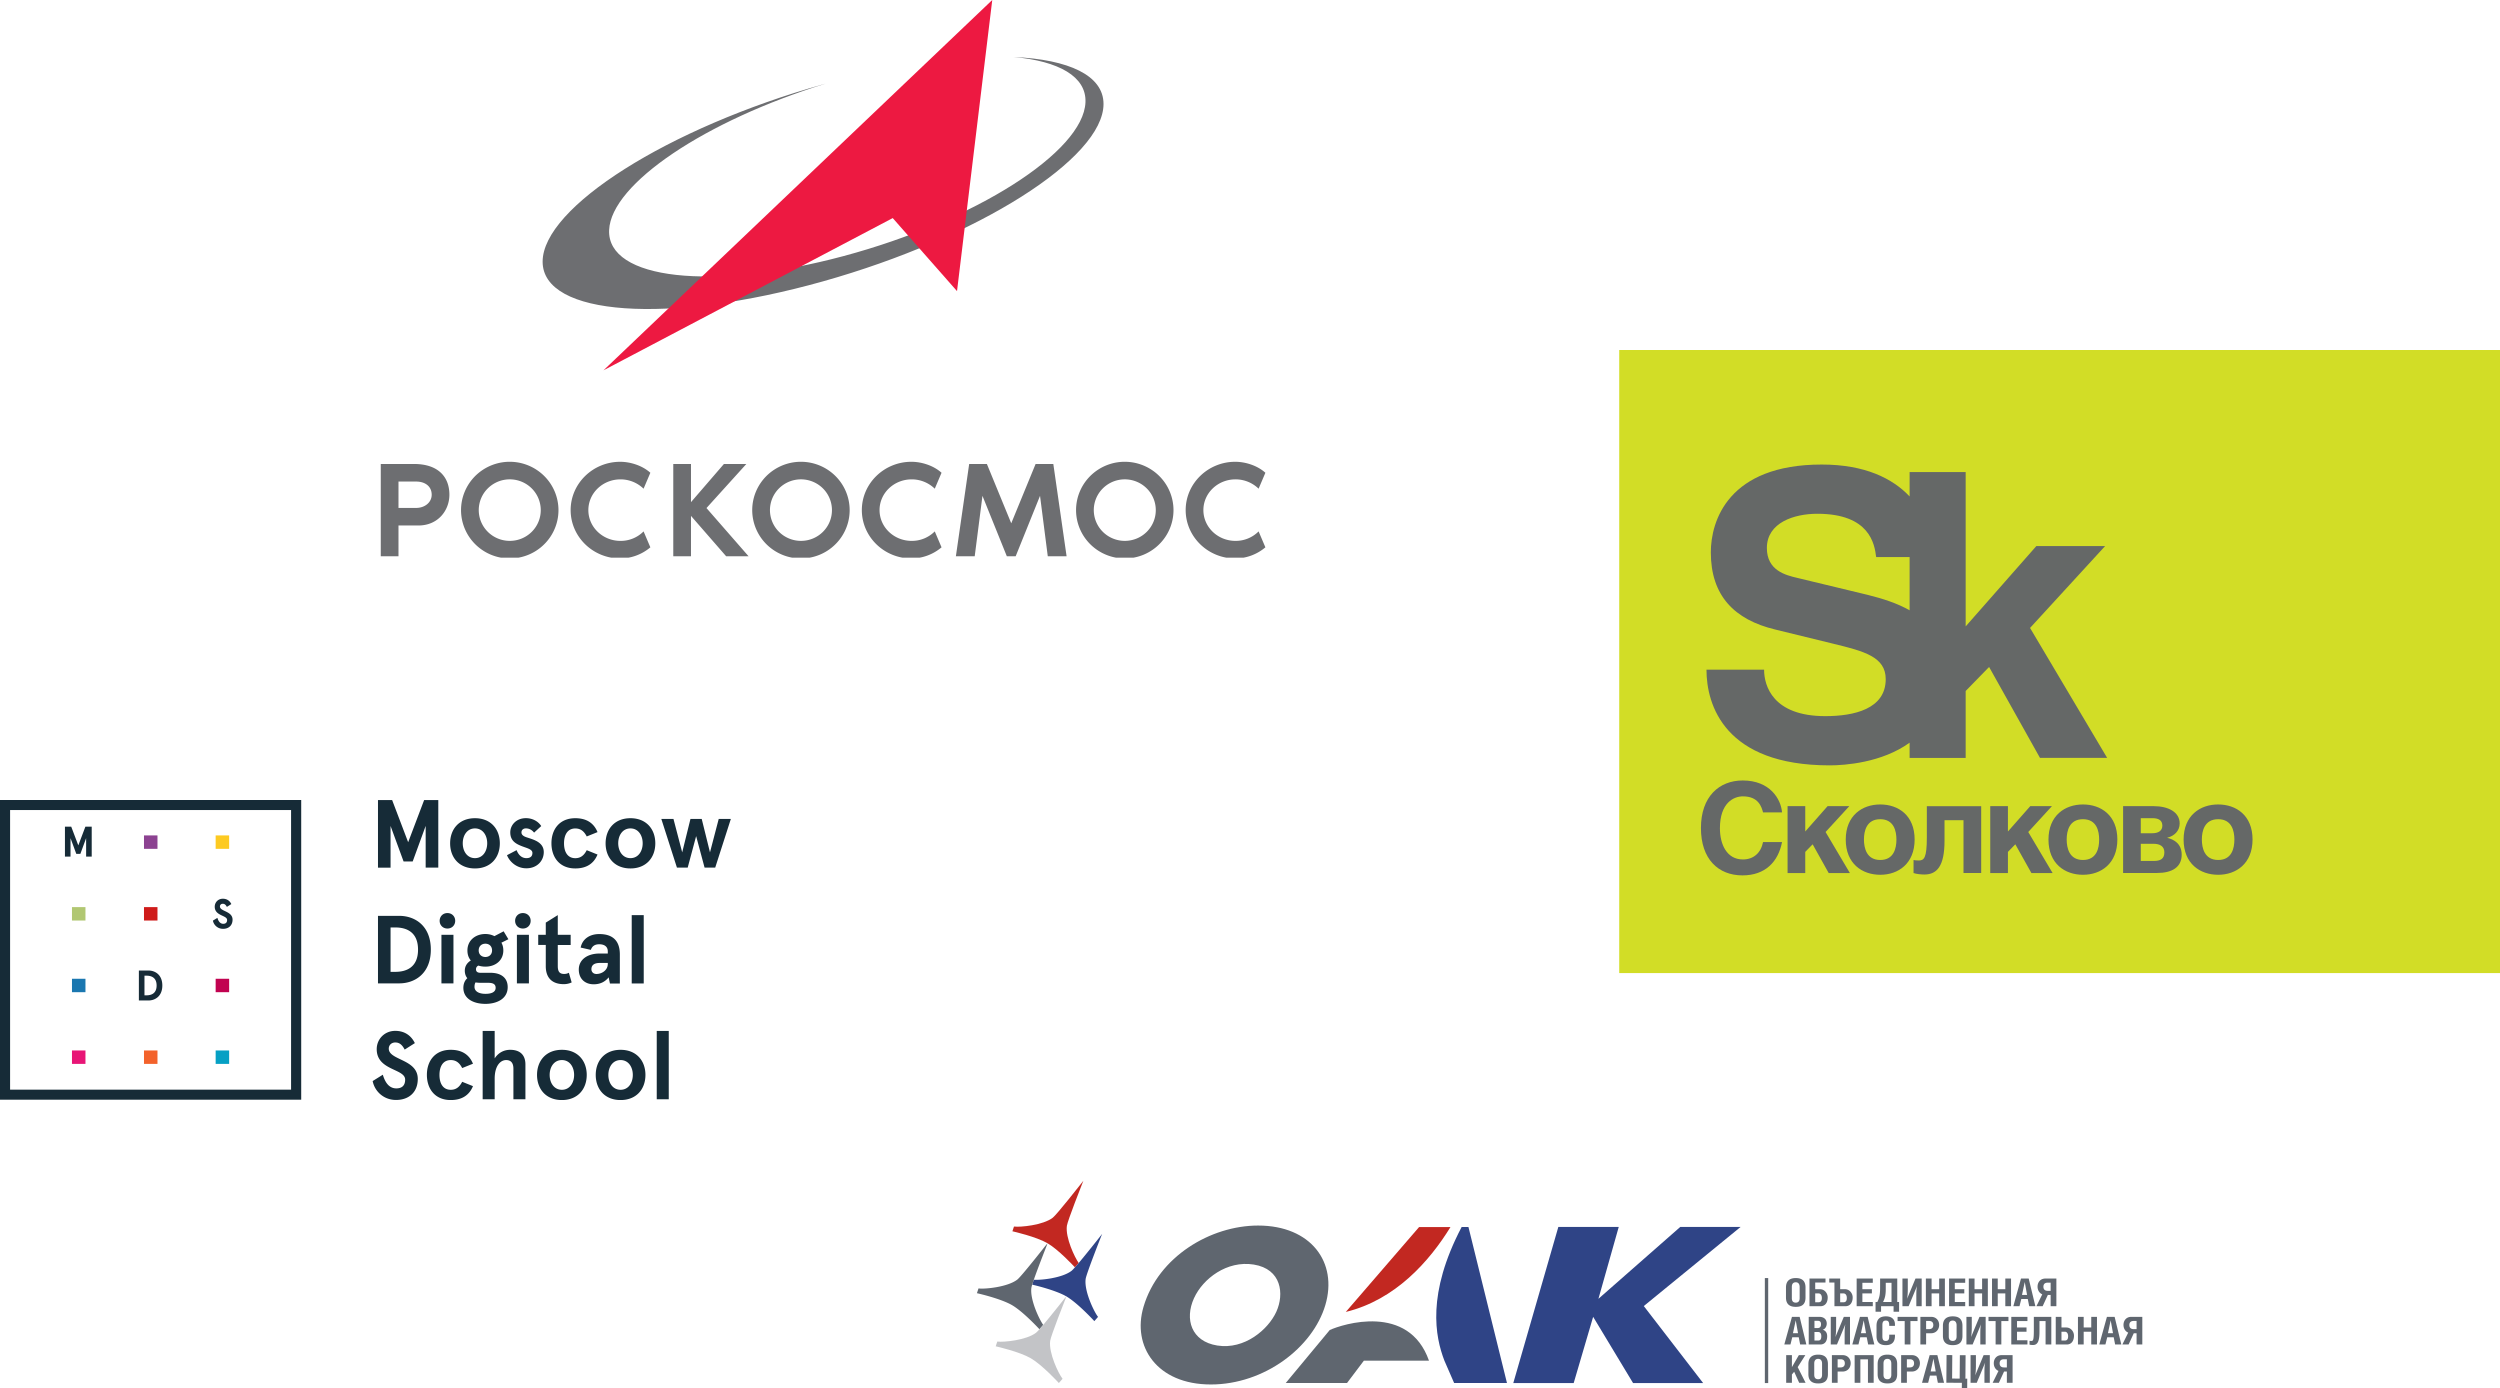 <svg width="650" height="361" viewBox="0 0 650 361" fill="none" xmlns="http://www.w3.org/2000/svg">
  <g clip-path="url(#a)">
    <path fill-rule="evenodd" clip-rule="evenodd" d="m214 21.927.626-.171c-31.122 9.583-55.746 26-56.253 38.06-.542 12.907 26.752 15.934 60.947 6.765 34.195-9.168 62.363-27.071 62.903-39.978.28-6.687-6.923-10.72-18.68-11.781 14.371.637 23.374 4.793 23.374 12.213 0 14.142-32.652 34.789-72.917 46.114-40.264 11.325-72.916 9.032-72.916-5.11S173.736 33.25 214 21.929" fill="#6D6E71"/>
    <path fill-rule="evenodd" clip-rule="evenodd" d="M156.904 96.285 257.986 0l-9.162 75.69-16.714-18.989-75.206 39.584Z" fill="#ED1941"/>
    <path d="M116.844 128.632c0 4.068-2.95 7.996-8.057 7.996h-5.181v7.996H99v-23.989h8.634c6.295 0 9.21 3.355 9.21 7.997Zm-4.605 0c0-2.251-1.797-3.428-4.029-3.428h-4.604v6.854h4.604c2.233 0 4.029-1.428 4.029-3.426ZM145.203 132.626c0 2.486-.742 4.916-2.133 6.983a12.639 12.639 0 0 1-5.684 4.631 12.76 12.76 0 0 1-7.318.717 12.695 12.695 0 0 1-6.486-3.439 12.532 12.532 0 0 1-3.468-6.434 12.473 12.473 0 0 1 .72-7.262 12.584 12.584 0 0 1 4.665-5.641 12.73 12.73 0 0 1 7.037-2.119 12.74 12.74 0 0 1 8.949 3.686 12.542 12.542 0 0 1 3.718 8.878Zm-4.606 0a7.962 7.962 0 0 0-1.359-4.442 8.048 8.048 0 0 0-3.617-2.944 8.124 8.124 0 0 0-4.656-.455 8.081 8.081 0 0 0-4.126 2.189 7.946 7.946 0 0 0-1.748 8.714 8.015 8.015 0 0 0 2.968 3.589 8.108 8.108 0 0 0 4.477 1.348 8.069 8.069 0 0 0 5.705-2.338 7.942 7.942 0 0 0 2.356-5.661ZM167.33 138.163l1.762 4.143a12.213 12.213 0 0 1-7.844 2.892c-7.088 0-12.88-5.642-12.88-12.568 0-6.925 5.792-12.563 12.88-12.563 2.699 0 5.795.999 7.844 2.855l-1.763 4.142a8.606 8.606 0 0 0-6.008-2.427c-4.605 0-8.347 3.567-8.347 7.993 0 4.427 3.742 8 8.347 8a8.393 8.393 0 0 0 3.257-.627 8.325 8.325 0 0 0 2.752-1.84ZM194.624 144.624h-5.829l-9.14-10.495v10.495h-4.605v-23.989h4.605v9.925l8.565-9.925h5.829l-10.365 11.458 10.94 12.531ZM220.912 132.626a12.502 12.502 0 0 1-2.132 6.984 12.654 12.654 0 0 1-5.684 4.63 12.763 12.763 0 0 1-7.319.717 12.7 12.7 0 0 1-6.487-3.44 12.541 12.541 0 0 1-3.467-6.435 12.482 12.482 0 0 1 .721-7.262 12.588 12.588 0 0 1 4.667-5.641 12.745 12.745 0 0 1 7.038-2.117 12.739 12.739 0 0 1 8.948 3.686 12.539 12.539 0 0 1 3.715 8.878Zm-4.604 0a7.954 7.954 0 0 0-1.359-4.442 8.045 8.045 0 0 0-3.618-2.944 8.115 8.115 0 0 0-4.656-.454 8.07 8.07 0 0 0-4.126 2.189 7.976 7.976 0 0 0-2.205 4.094 7.938 7.938 0 0 0 .459 4.62 8.015 8.015 0 0 0 2.968 3.589 8.112 8.112 0 0 0 4.478 1.347 8.064 8.064 0 0 0 5.703-2.339 7.937 7.937 0 0 0 2.355-5.66h.001ZM243.039 138.163l1.763 4.142a12.221 12.221 0 0 1-7.843 2.892c-7.088 0-12.88-5.643-12.88-12.568 0-6.926 5.792-12.564 12.88-12.564 2.699 0 5.792.999 7.843 2.856l-1.763 4.141a8.6 8.6 0 0 0-6.007-2.426c-4.605 0-8.348 3.566-8.348 7.993 0 4.427 3.743 7.999 8.348 7.999a8.37 8.37 0 0 0 6.007-2.465ZM277.314 144.624h-4.893l-2.014-15.707-6.33 15.707h-2.303l-6.333-15.707-2.015 15.707h-4.894l3.455-23.989h4.605l6.333 15.423 6.333-15.423h4.605l3.451 23.989ZM305.109 132.626a12.497 12.497 0 0 1-2.133 6.983 12.642 12.642 0 0 1-5.683 4.631 12.763 12.763 0 0 1-7.319.717 12.699 12.699 0 0 1-6.486-3.439 12.532 12.532 0 0 1-3.468-6.434 12.481 12.481 0 0 1 .72-7.262 12.59 12.59 0 0 1 4.665-5.641 12.73 12.73 0 0 1 7.038-2.119 12.734 12.734 0 0 1 8.949 3.685 12.534 12.534 0 0 1 3.717 8.879Zm-4.605 0a7.955 7.955 0 0 0-1.36-4.442 8.048 8.048 0 0 0-3.617-2.944 8.118 8.118 0 0 0-4.657-.454 8.063 8.063 0 0 0-4.125 2.189 7.969 7.969 0 0 0-2.205 4.094 7.938 7.938 0 0 0 .459 4.62 8.015 8.015 0 0 0 2.968 3.589 8.107 8.107 0 0 0 4.477 1.347 8.102 8.102 0 0 0 3.087-.605 8.037 8.037 0 0 0 2.618-1.734 7.977 7.977 0 0 0 1.746-2.597 7.934 7.934 0 0 0 .609-3.063ZM327.237 138.163l1.763 4.142a12.226 12.226 0 0 1-7.844 2.892c-7.087 0-12.88-5.643-12.88-12.568 0-6.926 5.792-12.564 12.88-12.564 2.7 0 5.792.999 7.844 2.856l-1.763 4.141a8.606 8.606 0 0 0-6.008-2.427c-4.605 0-8.347 3.567-8.347 7.994s3.742 7.999 8.347 7.999a8.37 8.37 0 0 0 6.008-2.465Z" fill="#6D6E71"/>
  </g>
  <path d="M465.877 334.597v2.936c0 .747.325 1.155 1.032 1.155.642 0 1.001-.398 1.001-1.155v-2.917c0-.767-.359-1.224-1.001-1.224-.707 0-1.032.438-1.032 1.205Zm1.032-2.3c1.512 0 2.524.626 2.524 2.459v2.608c0 1.832-1.012 2.419-2.524 2.419-1.49 0-2.555-.607-2.555-2.419v-2.608c0-1.812 1.065-2.459 2.555-2.459ZM471.955 338.589h.859c.554 0 .869-.309.869-1.116 0-.707-.315-1.184-.869-1.184h-.859v2.3Zm2.674-6.163v1.025h-2.674v1.743h1.249c1.218 0 2 1.105 2 2.12 0 1.384-.684 2.3-1.868 2.3h-2.871v-7.188h4.164ZM478.445 338.589h.858c.555 0 .871-.309.871-1.116 0-.707-.316-1.184-.871-1.184h-.858v2.3Zm0-6.163v2.768h1.251c1.217 0 2 1.105 2 2.12 0 1.384-.685 2.3-1.871 2.3h-2.87v-6.163h-1.348v-1.025h2.838ZM486.926 332.426v1.095h-2.708v1.673h2.469v1.095h-2.469v2.23h2.708v1.095h-4.197v-7.188h4.197ZM490.297 333.521v1.633c0 1.653-.251 2.469-.707 3.365h2.206v-4.998h-1.499Zm2.989-1.095v6.093h.479v2.539h-1.436v-1.444h-3.251v1.444h-1.435v-2.539h.467c.523-1.055.718-1.872.718-3.853v-2.24h4.458ZM496.026 332.426v2.688c0 .856-.043 1.942-.185 2.539h.012l2.174-5.227h1.609v7.188h-1.392v-2.718c0-1.095.033-1.852.185-2.499h-.011l-2.174 5.217h-1.609v-7.188h1.391ZM502.213 335.194h1.968v-2.768h1.49v7.188h-1.49v-3.325h-1.968v3.325h-1.489v-7.188h1.489v2.768ZM510.954 332.426v1.095h-2.707v1.673h2.469v1.095h-2.469v2.23h2.707v1.095h-4.196v-7.188h4.196ZM513.379 335.194h1.968v-2.768h1.49v7.188h-1.49v-3.325h-1.968v3.325h-1.489v-7.188h1.489v2.768ZM519.413 335.194h1.968v-2.768h1.49v7.188h-1.49v-3.325h-1.968v3.325h-1.49v-7.188h1.49v2.768ZM527.036 336.677l-.599-3.346-.717 3.346h1.316Zm-1.578-4.251h2.001l1.74 7.188h-1.609l-.369-1.872h-1.686l-.467 1.872h-1.598l1.988-7.188ZM533.167 333.49h-.749c-.751 0-1.131.379-1.131 1.056 0 .687.38 1.075 1.131 1.075h.749v-2.131Zm-.728 3.196-1.349 2.927h-1.619l1.521-3.086c-.771-.319-1.227-1.095-1.227-2.001 0-1.155.749-2.101 2.022-2.101h2.87v7.188h-1.49v-2.927h-.728ZM467.485 346.632l-.597-3.345-.718 3.345h1.315Zm-1.576-4.251h2.001l1.739 7.188h-1.608l-.37-1.871h-1.686l-.467 1.871h-1.598l1.989-7.188ZM471.758 348.544h.958c.554 0 .826-.309.826-1.115 0-.707-.272-1.106-.826-1.106h-.958v2.221Zm0-3.246h.783c.653 0 .924-.358.924-.976 0-.607-.228-.916-.902-.916h-.805v1.892Zm-1.489-2.917h2.751c1.38 0 1.935.836 1.935 1.752 0 .687-.403 1.454-1.056 1.573.774.289 1.164.797 1.164 1.733 0 1.244-.587 2.13-1.793 2.13h-3.001v-7.188ZM477.39 342.381v2.688c0 .856-.044 1.942-.185 2.539h.011l2.175-5.227H481v7.188h-1.392v-2.718c0-1.095.033-1.852.185-2.499h-.011l-2.175 5.217h-1.608v-7.188h1.391ZM485.165 346.632l-.598-3.345-.718 3.345h1.316Zm-1.577-4.251h2.001l1.74 7.188h-1.61l-.369-1.871h-1.686l-.467 1.871h-1.599l1.99-7.188ZM491.199 344.721v-.159c0-.906-.249-1.215-.881-1.215-.631 0-.902.309-.902 1.215v2.838c0 .935.261 1.245.892 1.245.598 0 .891-.32.891-1.245v-.389h1.49v.309c0 1.304-.511 2.419-2.371 2.419-1.957 0-2.424-1.124-2.424-2.399v-2.619c0-1.682.826-2.468 2.446-2.468 1.523 0 2.349.786 2.349 2.11v.358h-1.49ZM496.711 349.569h-1.49v-6.092h-1.847v-1.096h5.185v1.096h-1.848v6.092ZM500.789 345.577h.75c.75 0 1.12-.389 1.12-1.075 0-.677-.37-1.055-1.12-1.055h-.75v2.13Zm0 3.992h-1.49v-7.188h2.817c1.271 0 2.065.946 2.065 2.1 0 1.186-.816 2.162-2.088 2.162h-1.304v2.926ZM506.682 344.552v2.936c0 .748.325 1.156 1.033 1.156.641 0 1-.399 1-1.156v-2.917c0-.766-.359-1.224-1-1.224-.708 0-1.033.438-1.033 1.205Zm1.033-2.3c1.511 0 2.523.627 2.523 2.459v2.609c0 1.831-1.012 2.419-2.523 2.419-1.489 0-2.556-.607-2.556-2.419v-2.609c0-1.812 1.067-2.459 2.556-2.459ZM512.662 342.381v2.688c0 .856-.044 1.942-.185 2.539h.011l2.174-5.227h1.61v7.188h-1.392v-2.718c0-1.095.033-1.852.185-2.499h-.012l-2.174 5.217h-1.609v-7.188h1.392ZM520.348 349.569h-1.489v-6.092h-1.849v-1.096h5.187v1.096h-1.849v6.092ZM527.133 342.381v1.096h-2.708v1.672h2.469v1.095h-2.469v2.23h2.708v1.095h-4.197v-7.188h4.197ZM533.341 342.381v7.188h-1.489v-6.092h-1.588v2.757c0 2.399-.434 3.465-1.685 3.465a3.66 3.66 0 0 1-.903-.09v-1.006c.098.03.305.05.479.05.457 0 .641-.219.641-2.827v-3.445h4.545ZM535.983 348.544h.859c.555 0 .87-.309.87-1.115 0-.707-.315-1.185-.87-1.185h-.859v2.3Zm0-3.395h1.25c1.218 0 2.001 1.105 2.001 2.12 0 1.384-.685 2.3-1.87 2.3h-2.871v-7.188h1.49v2.768ZM541.757 345.149h1.968v-2.768h1.489v7.188h-1.489v-3.325h-1.968v3.325h-1.49v-7.188h1.49v2.768ZM549.379 346.632l-.599-3.345-.717 3.345h1.316Zm-1.577-4.251h2l1.74 7.188h-1.61l-.369-1.871h-1.686l-.467 1.871h-1.598l1.99-7.188ZM555.51 343.447h-.75c-.75 0-1.13.378-1.13 1.055 0 .687.38 1.075 1.13 1.075h.75v-2.13Zm-.728 3.196-1.348 2.926h-1.621l1.523-3.086c-.772-.319-1.229-1.095-1.229-2.001 0-1.155.75-2.101 2.023-2.101H557v7.188h-1.49v-2.926h-.728ZM465.898 355.454l1.805-3.116h1.684l-1.988 3.116 2.054 4.072h-1.664l-1.304-2.868-.587.707v2.161h-1.489v-7.188h1.489v3.116ZM471.703 354.508v2.936c0 .748.327 1.156 1.034 1.156.641 0 1-.399 1-1.156v-2.916c0-.767-.359-1.225-1-1.225-.707 0-1.034.438-1.034 1.205Zm1.034-2.3c1.512 0 2.523.627 2.523 2.459v2.609c0 1.832-1.011 2.418-2.523 2.418-1.49 0-2.555-.606-2.555-2.418v-2.609c0-1.812 1.065-2.459 2.555-2.459ZM477.782 355.533h.75c.751 0 1.121-.389 1.121-1.075 0-.677-.37-1.055-1.121-1.055h-.75v2.13Zm0 3.993h-1.489v-7.189h2.817c1.271 0 2.066.946 2.066 2.101 0 1.185-.817 2.161-2.089 2.161h-1.305v2.927ZM487.154 352.337v7.189h-1.489v-6.093h-1.968v6.093h-1.49v-7.189h4.947ZM489.709 354.508v2.936c0 .748.326 1.156 1.033 1.156.641 0 1-.399 1-1.156v-2.916c0-.767-.359-1.225-1-1.225-.707 0-1.033.438-1.033 1.205Zm1.033-2.3c1.512 0 2.523.627 2.523 2.459v2.609c0 1.832-1.011 2.418-2.523 2.418-1.489 0-2.555-.606-2.555-2.418v-2.609c0-1.812 1.066-2.459 2.555-2.459ZM495.788 355.533h.749c.751 0 1.122-.389 1.122-1.075 0-.677-.371-1.055-1.122-1.055h-.749v2.13Zm0 3.993h-1.49v-7.189h2.817c1.272 0 2.065.946 2.065 2.101 0 1.185-.816 2.161-2.087 2.161h-1.305v2.927ZM503.29 356.588l-.598-3.345-.718 3.345h1.316Zm-1.577-4.251h2.001l1.739 7.189h-1.609l-.369-1.872h-1.686l-.468 1.872h-1.597l1.989-7.189ZM507.548 358.421l1.968.015.046-6.093 1.49.012-.046 6.093.479.003-.019 2.549-1.392-.011.011-1.453-4.034-.031.054-7.188 1.49.011-.047 6.093ZM513.738 352.337v2.688c0 .856-.044 1.942-.185 2.539h.011l2.175-5.227h1.608v7.189h-1.391v-2.719c0-1.095.033-1.852.185-2.499h-.011l-2.175 5.218h-1.608v-7.189h1.391ZM521.783 353.403h-.749c-.75 0-1.13.378-1.13 1.055 0 .687.38 1.075 1.13 1.075h.749v-2.13Zm-.728 3.196-1.348 2.927h-1.619l1.521-3.086c-.772-.32-1.227-1.096-1.227-2.002 0-1.155.749-2.101 2.021-2.101h2.87v7.189h-1.49v-2.927h-.728ZM459.732 332.297h-.872V359.6h.872v-27.303Z" fill="#5F666F"/>
  <path d="M381.796 319.021h-1.767c-9.125 17.413-6.882 28.512-4.485 34.749l2.533 5.818h13.737l-10.018-40.567Z" fill="#2F4486"/>
  <path d="m345.733 345.806-11.449 13.782h15.937l4.387-5.818h16.926c-5.302-15.041-22.554-9.46-25.801-7.964Z" fill="#5F666F"/>
  <path d="M377.119 319.043h-8.165l-19.046 22.061c12.918-3.15 21.761-13.196 27.211-22.061Z" fill="#C22821"/>
  <path d="M310.437 337.534c-2.482 5.452-.709 11.223 6.047 12.3 7.135 1.14 13.277-4.195 15.362-8.778 2.109-4.632 1.355-11.119-5.883-12.274-6.971-1.115-13.212 3.686-15.501 8.704l-.025.048Zm-13.112 2.201c3.852-13.023 17.467-21.092 29.778-21.092 13.763 0 20.764 9.577 17.488 20.661-3.283 11.085-15.893 20.661-29.775 20.661-14.061 0-20.536-9.954-17.506-20.175l.015-.055Z" fill="#5F666F"/>
  <path d="M405.165 319.008h15.706l-5.281 18.682 21.272-18.682h15.69l-25.168 20.564 15.435 20.027h-18.22l-10.381-17.225-5.061 17.225h-15.703l11.711-40.591Z" fill="#2F4486"/>
  <path d="M281.116 307.715c-.063.081-6.323 8.052-7.384 8.879-2.553 1.986-8.548 2.51-9.985 2.313l-.109-.015-.412 1.244.142.032c.06.013 6.039 1.362 8.988 3.076 2.759 1.605 6.61 5.708 7.128 6.266.287-.321.617-.703.979-1.132-1.029-1.433-3.489-6.57-3.076-9.658.179-1.339 3.917-10.779 3.954-10.874l.336-.846-.561.715Z" fill="#C22821"/>
  <path d="M279.484 329.51c-.388.436-.7.763-.869.895-2.472 1.924-8.161 2.474-9.823 2.328a40.24 40.24 0 0 0-.422 1.274c.828.191 6.141 1.462 8.871 3.049 2.948 1.715 7.145 6.283 7.187 6.329l.099.108.967-1.105-.067-.087c-.977-1.271-3.579-6.605-3.156-9.771.179-1.339 3.916-10.779 3.954-10.874l.335-.845-.561.714c-.045.058-3.319 4.227-5.536 6.853l-.979 1.132Z" fill="#2F4486"/>
  <path d="M268.37 334.007a6.273 6.273 0 0 0-.208.807c-.414 3.087 2.047 8.225 3.076 9.658a50.48 50.48 0 0 1-.98 1.132c-.517-.558-4.368-4.661-7.128-6.266-2.949-1.715-8.928-3.063-8.988-3.076l-.142-.032.413-1.244.108.015c1.437.197 7.433-.327 9.985-2.313 1.062-.826 7.322-8.798 7.385-8.879l.465-.565-.24.697c-.029.073-2.213 5.59-3.325 8.793l-.421 1.273Z" fill="#5F666F"/>
  <path d="M270.258 345.604c-.388.435-.699.763-.868.895-2.552 1.986-8.547 2.51-9.985 2.313l-.108-.015-.413 1.245.142.031c.06.013 6.04 1.362 8.988 3.077 2.949 1.715 7.146 6.283 7.188 6.329l.099.108.967-1.105-.066-.087c-.978-1.271-3.58-6.606-3.156-9.771.179-1.339 3.916-10.779 3.955-10.874l.24-.695-.466.563c-.045.058-3.318 4.226-5.535 6.852l-.982 1.134Z" fill="#C3C4C7"/>
  <path d="M650 91H421v162h229V91Z" fill="#D2DD26"/>
  <path d="M458.393 211.221c-.39-1.425-1.17-4.168-5.244-4.168-2.38 0-5.97 1.678-5.97 8.297 0 4.195 1.788 8.11 5.97 8.11 2.743 0 4.666-1.651 5.244-4.514h4.935c-.982 5.1-4.343 8.656-10.286 8.656-6.293 0-10.798-4.235-10.798-12.306 0-8.204 4.76-12.372 10.865-12.372 7.086 0 9.95 4.848 10.219 8.297h-4.935ZM469.366 216.189l5.808-6.592h5.648l-6.172 6.725 6.32 10.668h-5.513l-4.168-7.472-1.923 1.971v5.501h-4.599v-17.393h4.599v6.592Z" fill="#656867"/>
  <path d="M497.804 218.267c0 6.273-4.235 9.176-8.941 9.176-4.693 0-8.969-2.877-8.969-9.149 0-6.26 4.276-9.136 8.969-9.136 4.706 0 8.941 2.836 8.941 9.109Zm-13.177 0c0 2.237.686 5.327 4.236 5.327s4.209-3.063 4.209-5.3c0-2.224-.659-5.301-4.209-5.301s-4.236 3.037-4.236 5.274ZM515.109 209.597v17.379h-4.599v-13.717h-4.935v5.367c0 6.646-2.016 8.75-5.257 8.75-.807 0-2.124-.133-2.796-.386v-3.396c.093.066.685.133 1.371.133 1.371 0 2.084-.68 2.084-5.98v-8.137h14.132v-.013ZM522.061 216.189l5.808-6.592h5.635l-6.159 6.725 6.333 10.668h-5.513l-4.181-7.472-1.923 1.971v5.501h-4.599v-17.393h4.599v6.592Z" fill="#656867"/>
  <path d="M550.513 218.267c0 6.273-4.236 9.176-8.942 9.176-4.692 0-8.968-2.877-8.968-9.149 0-6.26 4.276-9.136 8.968-9.136 4.693 0 8.942 2.836 8.942 9.109Zm-13.177 0c0 2.237.686 5.327 4.235 5.327 3.564 0 4.209-3.063 4.209-5.3 0-2.224-.645-5.301-4.209-5.301-3.549 0-4.235 3.037-4.235 5.274ZM552.005 209.597h7.919c3.913 0 6.79 1.584 6.79 4.488 0 1.997-1.438 3.289-3.267 3.742 1.788.413 3.792 1.545 3.792 4.395 0 3.223-2.447 4.754-6.427 4.754h-8.807v-17.379Zm4.598 7.045h2.998c1.533 0 2.609-.613 2.609-1.972 0-1.424-1.035-1.944-2.568-1.944h-3.039v3.916Zm0 7.205h3.388c1.695 0 2.743-.52 2.743-2.238 0-1.518-1.102-2.224-2.81-2.224h-3.321v4.462ZM585.66 218.267c0 6.273-4.249 9.176-8.941 9.176-4.693 0-8.982-2.877-8.982-9.149 0-6.26 4.275-9.136 8.982-9.136 4.692 0 8.941 2.836 8.941 9.109Zm-13.177 0c0 2.237.686 5.327 4.249 5.327 3.55 0 4.208-3.063 4.208-5.3 0-2.224-.658-5.301-4.208-5.301-3.563 0-4.249 3.037-4.249 5.274ZM475.712 198.996c3.913 0 13.58-.679 20.788-5.9v3.969h14.575v-17.407l6.091-6.246 13.231 23.639h17.466l-20.048-33.787 19.524-21.296h-17.883l-18.381 20.896v-40.127H496.5v6.339c-4.451-4.714-11.645-8.297-22.859-8.297-24.283 0-28.828 14.637-28.828 22.827 0 11.267 6.104 17.513 16.74 20.07l15.087 3.69c7.96 1.944 13.647 3.382 13.647 9.216 0 7.777-8.269 9.615-15.705 9.615-13.647 0-15.92-7.884-15.92-12.079h-14.979c0 9.216 4.747 24.878 32.029 24.878Zm9.923-44.322-18.287-4.409c-3.106-.719-7.96-1.944-7.96-7.777 0-6.646 7.127-8.91 13.124-8.91 13.634 0 14.884 7.884 15.288 11.254h8.7v13.85c-3.187-1.824-6.966-3.036-10.865-4.008Z" fill="#656867"/>
  <g clip-path="url(#b)">
    <path d="M98.275 225.579v-17.568h3.679l4.168 10.97 4.155-10.97h3.679v17.568h-3.281v-10.846l-3.372 9.242h-2.374l-3.383-9.23v10.846h-3.27v-.012ZM123.495 212.734c4.11 0 6.461 2.835 6.461 6.53 0 3.694-2.351 6.53-6.461 6.53s-6.461-2.836-6.461-6.53c0-3.695 2.351-6.53 6.461-6.53Zm0 10.382c2.021 0 3.179-1.785 3.179-3.864 0-2.078-1.158-3.863-3.179-3.863s-3.179 1.785-3.179 3.863c0 2.091 1.158 3.864 3.179 3.864ZM134.316 221.038c.477 1.231 1.318 2.078 2.544 2.078.988 0 1.567-.429 1.567-1.355 0-1.051-1.635-1.254-3.18-1.932-1.408-.599-2.577-1.435-2.577-3.412 0-1.932 1.589-3.695 4.065-3.695 1.714 0 3.202.825 3.985 2.057l-1.862 1.706c-.579-.78-1.408-1.108-2.123-1.108-.602 0-1.158.351-1.158 1.051 0 .576.431.949 1.215 1.232 1.737.598 4.587 1.208 4.587 3.886 0 2.282-1.76 4.214-4.519 4.214-2.646 0-4.44-1.853-5.042-3.412l2.498-1.31ZM149.577 212.734c2.85 0 4.791 1.209 5.779 3.615l-2.804 1.13c-.682-1.333-1.567-2.079-2.975-2.079-1.988 0-2.93 1.627-2.93 3.864s.931 3.864 2.93 3.864c1.408 0 2.293-.757 2.975-2.079l2.804 1.13c-.988 2.406-2.929 3.615-5.779 3.615-4.134 0-6.2-2.96-6.2-6.53-.011-3.57 2.055-6.53 6.2-6.53ZM163.918 212.734c4.11 0 6.461 2.835 6.461 6.53 0 3.694-2.351 6.53-6.461 6.53-4.111 0-6.461-2.836-6.461-6.53.011-3.695 2.35-6.53 6.461-6.53Zm0 10.382c2.021 0 3.179-1.785 3.179-3.864 0-2.078-1.158-3.863-3.179-3.863-2.022 0-3.18 1.785-3.18 3.863.012 2.091 1.17 3.864 3.18 3.864ZM171.945 212.926h3.157l2.271 8.688 2.146-8.688h2.929l2.147 8.688 2.271-8.688h3.156l-4.064 12.642h-2.771l-2.192-8.18-2.191 8.18h-2.805l-4.054-12.642ZM98.275 255.688V238.12h5.519c4.167 0 8.221 2.632 8.221 8.778 0 6.146-4.065 8.779-8.221 8.779h-5.519v.011Zm3.282-3.005h1.204c2.827 0 5.927-1.107 5.927-5.773 0-4.666-3.1-5.774-5.927-5.774h-1.215v11.547h.011ZM116.33 237.397c1.181 0 2.021.881 2.021 2.011 0 1.129-.829 2.011-2.021 2.011-1.181 0-2.021-.882-2.021-2.011.011-1.13.84-2.011 2.021-2.011Zm-1.556 18.291v-12.642h3.123v12.642h-3.123ZM121.508 254.332c-.409-.474-.659-1.152-.659-1.954 0-1.209.636-2.079 1.567-2.655-.579-.678-.886-1.526-.886-2.61 0-2.61 2.09-4.271 4.667-4.271.829 0 1.613.181 2.351.554l2.396-1.254 1.237 2.056-1.817.904c.33.576.5 1.254.5 2.011 0 2.655-2.089 4.214-4.667 4.214-.636 0-1.26-.102-1.839-.271-.409.226-.602.553-.602.949 0 .633.409.926 1.181.926h2.6c2.702 0 4.463 1.277 4.463 3.717 0 3.141-2.953 4.361-5.78 4.361-3.259 0-5.745-1.434-5.745-4.169 0-1.028.352-1.898 1.033-2.508Zm4.712 4.067c1.51 0 2.646-.429 2.646-1.559 0-1.084-.863-1.31-2.044-1.31h-1.715c-.534 0-.987-.023-1.464-.102-.182.271-.273.678-.273 1.152 0 1.221 1.215 1.819 2.85 1.819Zm-.023-9.58c1.011 0 1.738-.678 1.738-1.706 0-1.085-.727-1.751-1.738-1.751-1.01 0-1.737.678-1.737 1.751 0 1.028.727 1.706 1.737 1.706ZM135.951 237.397c1.181 0 2.021.881 2.021 2.011 0 1.129-.829 2.011-2.021 2.011-1.181 0-2.021-.882-2.021-2.011.011-1.13.84-2.011 2.021-2.011Zm-1.556 18.291v-12.642h3.123v12.642h-3.123ZM139.937 245.701v-2.655h1.964v-3.164l3.122-1.954v5.118h3.35v2.655h-3.35v5.468c0 1.581.58 2.056 1.669 2.056.432 0 .784-.079 1.215-.305l.727 2.508a4.78 4.78 0 0 1-2.067.452c-2.895 0-4.666-1.525-4.666-4.666v-5.525h-1.964v.012ZM155.901 247.915h2.124v-.553c0-1.401-1.09-1.853-2.214-1.853-.886 0-1.794.271-2.192 1.457l-2.645-.599c.408-2.112 2.214-3.513 4.837-3.513 2.997 0 5.348 1.276 5.348 5.298v7.559h-2.578l-.329-1.605c-.886 1.085-2.089 1.808-3.906 1.808-2.146 0-3.861-1.333-3.861-3.841 0-2.531 2.192-4.158 5.416-4.158Zm-.829 5.321c1.409 0 2.953-.982 2.953-2.609v-.26h-2.09c-1.34 0-2.168.497-2.168 1.627-.012.61.42 1.242 1.305 1.242ZM164.247 255.688v-17.76h3.123v17.771h-3.123v-.011ZM99.536 279.425c.557 1.909 1.567 3.558 3.509 3.558 1.385 0 2.294-.677 2.294-2.282 0-2.881-7.393-2.338-7.393-7.908 0-2.655 2.067-4.768 4.815-4.768 2.35 0 4.111 1.152 5.098 3.186l-2.645 1.684c-.682-1.311-1.409-1.853-2.442-1.853-.988 0-1.692.678-1.692 1.604 0 3.062 7.54 2.689 7.54 7.875 0 3.412-2.271 5.468-5.655 5.468-3.202 0-5.552-2.237-6.074-4.915l2.645-1.649ZM117.193 272.951c2.85 0 4.792 1.209 5.78 3.615l-2.805 1.13c-.681-1.333-1.567-2.079-2.975-2.079-1.987 0-2.93 1.628-2.93 3.864 0 2.237.931 3.864 2.93 3.864 1.408 0 2.294-.757 2.975-2.079l2.805 1.13c-.988 2.407-2.93 3.615-5.78 3.615-4.133 0-6.2-2.96-6.2-6.53-.012-3.57 2.055-6.53 6.2-6.53ZM125.493 285.808v-17.771h3.123v7.151c.806-1.277 2.191-2.237 4.031-2.237 2.419 0 3.963 1.209 3.963 3.819v9.038h-3.123v-7.931c0-1.503-.636-2.26-1.896-2.26-1.442 0-2.975 1.435-2.975 4.847v5.344h-3.123ZM146.091 272.951c4.11 0 6.46 2.836 6.46 6.53 0 3.695-2.35 6.53-6.46 6.53-4.111 0-6.461-2.835-6.461-6.53 0-3.694 2.35-6.53 6.461-6.53Zm0 10.394c2.021 0 3.179-1.785 3.179-3.864 0-2.078-1.158-3.864-3.179-3.864-2.022 0-3.179 1.786-3.179 3.864 0 2.079 1.157 3.864 3.179 3.864ZM161.352 272.951c4.11 0 6.461 2.836 6.461 6.53 0 3.695-2.351 6.53-6.461 6.53-4.111 0-6.461-2.835-6.461-6.53 0-3.694 2.35-6.53 6.461-6.53Zm0 10.394c2.021 0 3.179-1.785 3.179-3.864 0-2.078-1.158-3.864-3.179-3.864s-3.18 1.786-3.18 3.864c0 2.079 1.159 3.864 3.18 3.864ZM170.753 285.808v-17.771h3.123v17.771h-3.123ZM56.524 238.639c.239.825.681 1.548 1.521 1.548.602 0 1-.293 1-.994 0-1.254-3.214-1.017-3.214-3.446 0-1.152.897-2.079 2.101-2.079 1.022 0 1.794.498 2.214 1.39l-1.158.734c-.295-.564-.613-.813-1.067-.813-.432 0-.738.294-.738.7 0 1.334 3.281 1.164 3.281 3.435 0 1.48-.988 2.384-2.464 2.384-1.396 0-2.418-.972-2.645-2.135l1.169-.724ZM36.108 260.117v-7.784h2.453c1.84 0 3.645 1.163 3.645 3.897 0 2.723-1.794 3.898-3.645 3.898h-2.453v-.011Zm1.454-1.333h.534c1.248 0 2.623-.486 2.623-2.554 0-2.067-1.375-2.553-2.623-2.553h-.534v5.107ZM16.885 222.721v-7.784h1.635l1.84 4.858 1.839-4.858h1.646v7.784h-1.453v-4.802l-1.499 4.09h-1.056l-1.499-4.09v4.802h-1.453Z" fill="#162B37"/>
    <path d="M40.945 217.208h-3.508v3.491h3.508v-3.491Z" fill="#8C4291"/>
    <path d="M40.945 235.849h-3.508v3.491h3.508v-3.491Z" fill="#CF1B1A"/>
    <path d="M40.945 273.121h-3.508v3.491h3.508v-3.491Z" fill="#F3622B"/>
    <path d="M22.221 235.849h-3.508v3.491h3.508v-3.491Z" fill="#B1C772"/>
    <path d="M22.221 254.479h-3.508v3.491h3.508v-3.491Z" fill="#1A77B0"/>
    <path d="M22.221 273.121h-3.508v3.491h3.508v-3.491Z" fill="#E81576"/>
    <path d="M59.579 217.208H56.07v3.491h3.509v-3.491Z" fill="#FDCA21"/>
    <path d="M59.579 254.479H56.07v3.491h3.509v-3.491Z" fill="#C10250"/>
    <path d="M59.579 273.121H56.07v3.491h3.509v-3.491Z" fill="#06A0C4"/>
    <path d="M0 208v77.921h78.314V208H0Zm75.691 75.311H2.623V210.61H75.68v72.701h.011Z" fill="#162B37"/>
  </g>
  <defs>
    <clipPath id="a">
      <path fill="#fff" transform="translate(99)" d="M0 0h230v145H0z"/>
    </clipPath>
    <clipPath id="b">
      <path fill="#fff" transform="translate(0 208)" d="M0 0h190v78H0z"/>
    </clipPath>
  </defs>
</svg>
